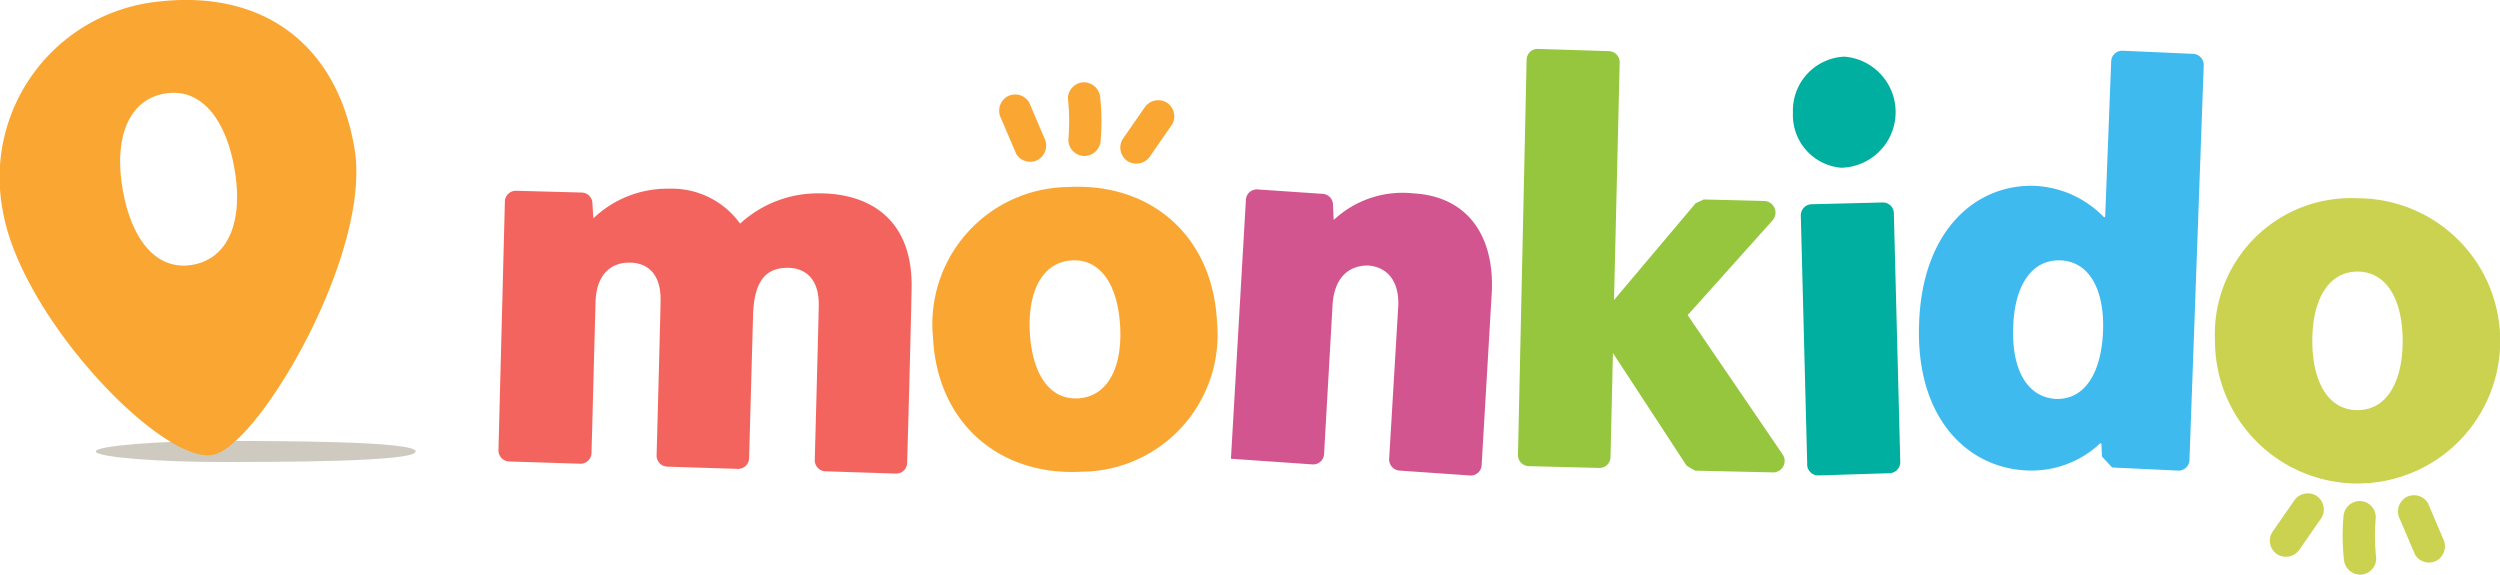 <svg xmlns="http://www.w3.org/2000/svg" width="174" height="40" viewBox="0 0 174 40">
  <g id="logo-header" transform="translate(-300.004 -614.98)">
    <path id="Path_1" data-name="Path 1" d="M485.673,695.894a.774.774,0,0,1-.717-.822c.069-2.537.278-10.28.278-10.788,0-1.945-1.085-2.552-2.171-2.552-1.647,0-2.32,1.094-2.4,3.241l-.277,9.978a.766.766,0,0,1-.759.775l-4.962-.156a.775.775,0,0,1-.717-.822c.069-2.517.277-10.152.277-10.828,0-1.945-1.085-2.552-2.171-2.552-1.347,0-2.321.891-2.358,2.8l-.278,10.423a.767.767,0,0,1-.759.776l-5-.157a.775.775,0,0,1-.717-.821l.445-17.243a.766.766,0,0,1,.755-.777l4.62.124a.766.766,0,0,1,.717.745l.066,1.052a0,0,0,0,0,0,0,7.436,7.436,0,0,1,5.238-2.064,5.866,5.866,0,0,1,4.977,2.429h0a8,8,0,0,1,5.538-2.105c3.219,0,6.4,1.58,6.4,6.4,0,.717-.195,8.43-.312,12.332a.764.764,0,0,1-.759.771Z" transform="translate(-128.244 -48.112)" fill="#f3645e"/>
    <path id="Path_2" data-name="Path 2" d="M714.023,684.585c.075-1.5-.562-2.714-2.1-2.836-1.5,0-2.358,1.013-2.47,2.714l-.591,10.382a.762.762,0,0,1-.784.749l-5.7-.395a0,0,0,0,1,0,0s.833-14.419,1.041-18a.76.76,0,0,1,.782-.747l4.592.312a.771.771,0,0,1,.69.761l.044,1.025h.037a7.011,7.011,0,0,1,5.5-1.823c3.705.2,5.689,2.876,5.465,6.968l-.7,11.923a.762.762,0,0,1-.784.747l-4.963-.344a.78.78,0,0,1-.69-.849Z" transform="translate(-316.701 -48.29)" fill="#d3558f"/>
    <path id="Path_3" data-name="Path 3" d="M889.718,633.53a3.873,3.873,0,0,1-.241,7.732,3.675,3.675,0,0,1-3.352-3.843A3.751,3.751,0,0,1,889.718,633.53Zm-2.6,28.37-.445-17.276a.774.774,0,0,1,.721-.821l5-.125a.767.767,0,0,1,.755.777l.445,17.245a.775.775,0,0,1-.717.821l-5,.156A.767.767,0,0,1,887.115,661.9Z" transform="translate(-461.332 -14.607)" fill="#00af9f"/>
    <path id="Path_4" data-name="Path 4" d="M796.184,659.2l.6-27.445a.767.767,0,0,1,.76-.78l5,.156a.775.775,0,0,1,.717.819l-.393,16.5s0,0,0,0l5.685-6.737.563-.26,4.264.11a.81.81,0,0,1,.513,1.355l-5.9,6.587v0l6.594,9.671a.8.8,0,0,1-.609,1.274l-5.463-.121-.588-.337-5.135-7.851a0,0,0,0,0,0,0l-.168,7.219a.767.767,0,0,1-.755.779l-4.962-.125A.774.774,0,0,1,796.184,659.2Z" transform="translate(-390.528 -12.591)" fill="#95c63d"/>
    <path id="Path_5" data-name="Path 5" d="M935.158,640.991a7.173,7.173,0,0,1,4.791,2.188l.075-.041.418-10.789a.765.765,0,0,1,.768-.765l4.964.219a.777.777,0,0,1,.708.83l-.99,27.408a.764.764,0,0,1-.77.767l-4.613-.217-.706-.759-.041-.893-.075-.041a6.962,6.962,0,0,1-5.09,1.9c-4.155-.162-7.785-3.646-7.523-10.25C927.3,643.949,931.153,640.829,935.158,640.991Zm4.716,10.128c.112-2.876-.936-4.862-2.957-4.943s-3.219,1.783-3.294,4.659c-.112,2.877.936,4.862,2.957,4.983C938.6,655.9,939.762,654,939.874,651.12Z" transform="translate(-493.5 -13.074)" fill="#3ebaee"/>
    <g id="Group_11" data-name="Group 11" transform="translate(454.167 628.779)">
      <g id="Group_10" data-name="Group 10" transform="translate(0 0)">
        <g id="Group_2" data-name="Group 2">
          <g id="Group_1" data-name="Group 1">
            <path id="Path_6" data-name="Path 6" d="M1033.918,679.082a9.926,9.926,0,1,1-9.918,9.925A9.473,9.473,0,0,1,1033.918,679.082Zm3.144,9.925c0-2.876-1.123-4.821-3.144-4.821s-3.144,1.945-3.144,4.821,1.123,4.821,3.144,4.821S1037.063,691.884,1037.063,689.007Z" transform="translate(-1024 -679.082)" fill="#cbd250"/>
          </g>
        </g>
        <g id="Group_9" data-name="Group 9" transform="translate(3.807 20.534)">
          <g id="Group_4" data-name="Group 4" transform="translate(8.94 0.14)">
            <g id="Group_3" data-name="Group 3">
              <path id="Path_7" data-name="Path 7" d="M1087.081,779.323l-1.039-2.439a1.133,1.133,0,0,0-1.541-.4,1.156,1.156,0,0,0-.4,1.541l1.039,2.439a1.133,1.133,0,0,0,1.541.4,1.156,1.156,0,0,0,.4-1.541Z" transform="translate(-1083.966 -776.337)" fill="#cbd250"/>
            </g>
          </g>
          <g id="Group_6" data-name="Group 6">
            <g id="Group_5" data-name="Group 5">
              <path id="Path_8" data-name="Path 8" d="M1044.012,779.551l1.512-2.178a1.137,1.137,0,0,0-.4-1.541,1.149,1.149,0,0,0-1.541.4l-1.512,2.178a1.137,1.137,0,0,0,.4,1.541,1.149,1.149,0,0,0,1.541-.4Z" transform="translate(-1041.908 -775.68)" fill="#cbd250"/>
            </g>
          </g>
          <g id="Group_8" data-name="Group 8" transform="translate(5.078 0.536)">
            <g id="Group_7" data-name="Group 7">
              <path id="Path_9" data-name="Path 9" d="M1068.131,782.207a15.3,15.3,0,0,1-.028-2.879,1.135,1.135,0,0,0-1.126-1.126,1.149,1.149,0,0,0-1.126,1.126,15.271,15.271,0,0,0,.028,2.879,1.158,1.158,0,0,0,1.126,1.126,1.133,1.133,0,0,0,1.126-1.126Z" transform="translate(-1065.796 -778.202)" fill="#cbd250"/>
            </g>
          </g>
        </g>
      </g>
    </g>
    <g id="Group_21" data-name="Group 21" transform="translate(364.927 620.707)">
      <g id="Group_20" data-name="Group 20" transform="translate(0 0)">
        <g id="Group_13" data-name="Group 13" transform="translate(0 7.272)">
          <g id="Group_12" data-name="Group 12">
            <path id="Path_10" data-name="Path 10" d="M614.315,676.15c5.764-.324,10.068,3.4,10.368,9.358a9.529,9.529,0,0,1-9.395,10.453c-5.764.324-10.068-3.4-10.367-9.318A9.542,9.542,0,0,1,614.315,676.15Zm3.63,9.723c-.15-2.876-1.347-4.74-3.368-4.618s-3.069,2.107-2.92,4.983,1.348,4.74,3.369,4.618S618.1,688.749,617.945,685.872Z" transform="translate(-604.905 -676.13)" fill="#faa633"/>
          </g>
        </g>
        <g id="Group_15" data-name="Group 15" transform="translate(4.633 0.857)">
          <g id="Group_14" data-name="Group 14">
            <path id="Path_11" data-name="Path 11" d="M626.83,647.637l1.04,2.439a1.133,1.133,0,0,0,1.541.4,1.156,1.156,0,0,0,.4-1.541l-1.04-2.439a1.133,1.133,0,0,0-1.541-.4,1.156,1.156,0,0,0-.4,1.541Z" transform="translate(-626.699 -645.952)" fill="#faa633"/>
          </g>
        </g>
        <g id="Group_17" data-name="Group 17" transform="translate(13.042 1.24)">
          <g id="Group_16" data-name="Group 16">
            <path id="Path_12" data-name="Path 12" d="M667.931,648.314l-1.512,2.178a1.137,1.137,0,0,0,.4,1.541,1.149,1.149,0,0,0,1.541-.4l1.512-2.178a1.136,1.136,0,0,0-.4-1.541,1.149,1.149,0,0,0-1.541.4Z" transform="translate(-666.259 -647.758)" fill="#faa633"/>
          </g>
        </g>
        <g id="Group_19" data-name="Group 19" transform="translate(9.401)">
          <g id="Group_18" data-name="Group 18">
            <path id="Path_13" data-name="Path 13" d="M649.137,643.048a15.255,15.255,0,0,1,.028,2.879,1.135,1.135,0,0,0,1.126,1.126,1.149,1.149,0,0,0,1.126-1.126,15.3,15.3,0,0,0-.028-2.879,1.159,1.159,0,0,0-1.126-1.126,1.134,1.134,0,0,0-1.126,1.126Z" transform="translate(-649.132 -641.922)" fill="#faa633"/>
          </g>
        </g>
      </g>
    </g>
    <g id="Group_22" data-name="Group 22" transform="translate(300.004 614.98)">
      <path id="Path_14" data-name="Path 14" d="M353.636,760.087c0,.733-9.665.733-13.722.733s-8.541-.328-8.541-.733,4.484-.732,8.541-.732S353.636,759.355,353.636,760.087Z" transform="translate(-324.705 -728.665)" fill="#cecac0"/>
      <path id="Path_15" data-name="Path 15" d="M310.956,615.1c7.2-.859,12.46,2.817,13.72,10.2,1.254,7.332-6.833,20.985-9.953,21.358-3.656.436-13.269-9.669-14.523-17A12.293,12.293,0,0,1,310.956,615.1Zm5.373,11.657c-.615-3.565-2.386-5.71-4.888-5.258s-3.514,3.084-2.9,6.649,2.386,5.71,4.888,5.258S316.944,630.325,316.329,626.76Z" transform="translate(-300.004 -614.98)" fill="#faa633"/>
    </g>
  </g>
</svg>
